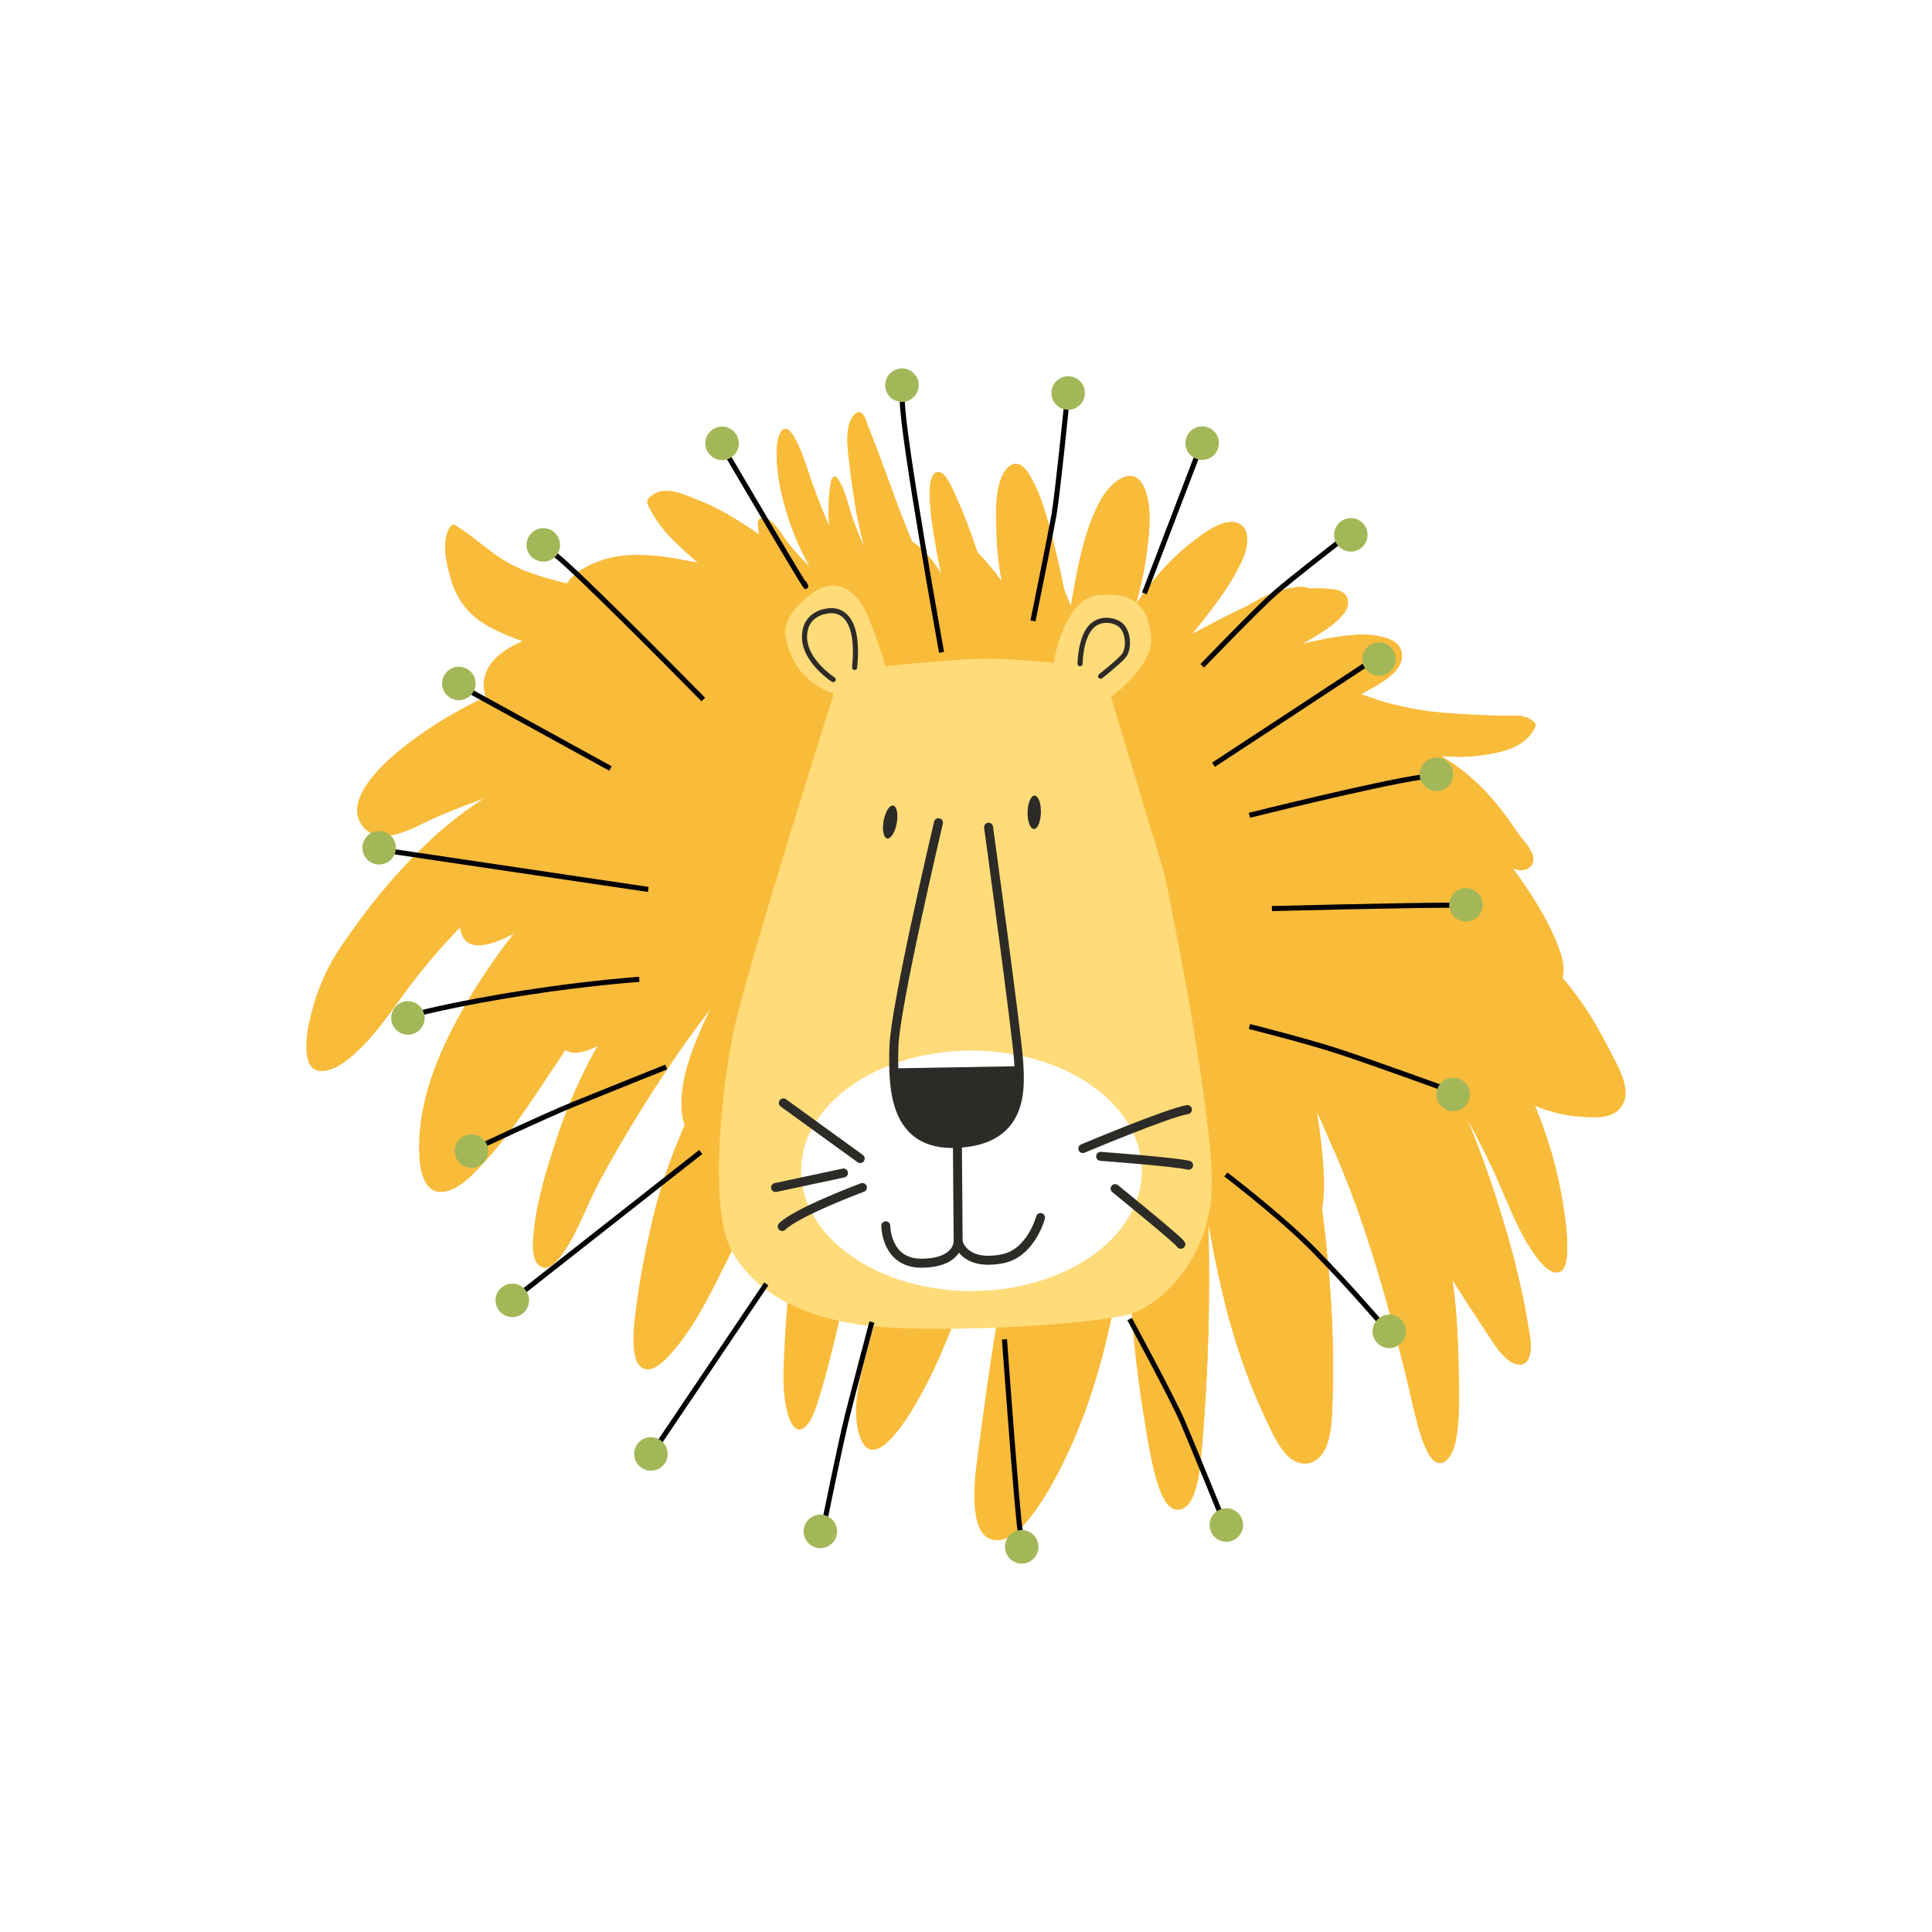 <?xml version="1.0" encoding="utf-8"?>
<!-- Generator: Adobe Illustrator 16.0.3, SVG Export Plug-In . SVG Version: 6.00 Build 0)  -->
<!DOCTYPE svg PUBLIC "-//W3C//DTD SVG 1.1//EN" "http://www.w3.org/Graphics/SVG/1.1/DTD/svg11.dtd">
<svg version="1.1" id="Ebene_1" xmlns="http://www.w3.org/2000/svg" xmlns:xlink="http://www.w3.org/1999/xlink" x="0px" y="0px"
	 width="214.914px" height="214.914px" viewBox="0 0 214.914 214.914" enable-background="new 0 0 214.914 214.914"
	 xml:space="preserve">
<rect fill="#FFFFFF" width="214.914" height="214.914"/>
<g>
	<g>
		<g>
			<path fill="#F9BB3A" d="M179.716,118.126c-1.11-2.146-2.184-4.265-3.506-6.199c-1.256-1.827-2.623-3.506-4.081-5.043
				c-2.566-2.705-5.391-4.948-8.312-6.881c-0.006-0.102-0.019-0.196-0.082-0.271c-1.678-2.179-3.205-4.549-4.949-6.629
				c-1.788-2.133-3.855-3.755-5.951-5.268c-4.173-3.007-8.607-5.286-13.145-7.064c-9.742-3.819-19.889-5.388-29.979-6.37
				c-2.679-0.271-5.37-0.645-8.062-0.459c-1.039,0.072-2.141,0.206-3.234,0.231c-0.955-0.295-1.908-0.594-2.876-0.836
				c-1.253-0.916-2.646-1.572-3.906-2.171c-3.214-1.496-6.527-2.431-9.894-3.038c-3.543-0.639-7.106-0.901-10.646-1.483
				c-3.67-0.607-7.315-1.456-10.936-2.527c-1.867-0.561-3.583-1.312-5.266-2.563c-1.463-1.083-2.837-2.283-4.368-3.184
				c-0.127-0.071-0.305,0.058-0.39,0.166c-1.161,1.622-0.405,4.543,0.171,6.314c0.815,2.478,2.443,3.965,4.258,4.936
				c2.203,1.162,4.578,1.897,6.88,2.611c1.33,0.417,2.679,0.785,4.022,1.101c-0.479,0.14-0.963,0.267-1.451,0.4
				c-6.177,1.802-12.356,4.167-17.934,8.301c-1.681,1.24-3.369,2.603-4.778,4.372c-0.937,1.157-2.228,3.269-1.208,4.969
				c1.693,2.8,5.318,0.842,7.32-0.124c2.122-1.03,4.301-1.812,6.468-2.633c-1.967,1.297-3.885,2.723-5.708,4.395
				c-3.867,3.549-7.379,7.802-10.489,12.503c-1.552,2.343-2.667,5.1-3.305,8.143c-0.409,1.993-0.736,5.479,1.538,5.301
				c1.562-0.123,3.113-1.463,4.335-2.681c1.692-1.688,3.14-3.774,4.612-5.803c6.666-9.179,15.122-15.889,23.767-21.104
				c4.868-2.935,9.926-5.34,15.115-6.983c0.1-0.029,0.186-0.052,0.278-0.073c-3.039,1.524-6.015,3.256-8.923,5.161
				c-8.815,5.768-17.049,13.426-23.168,23.864c-2.736,4.658-5.43,10.394-5.308,16.56c0.039,2.1,0.519,4.506,2.382,4.524
				c1.913,0.022,3.712-2.059,5.105-3.582c3.747-4.146,6.708-9.358,10.059-14.039c3.341-4.684,6.98-8.967,10.874-12.812
				c3.152-3.101,6.463-5.884,9.894-8.367c-1.791,1.636-3.558,3.348-5.266,5.183c-6.929,7.369-13.906,16.201-17.596,27.222
				c-1.16,3.475-2.36,7.201-2.727,11.006c-0.107,1.094-0.214,2.762,0.542,3.506c0.886,0.867,1.927-0.201,2.545-1.047
				c1.177-1.584,2.059-3.598,2.916-5.506c0.993-2.207,2.104-4.23,3.285-6.26c3.493-6,7.25-11.763,11.406-16.941
				c4.682-5.836,9.88-10.937,15.453-15.109c-2.603,2.736-5.1,5.679-7.441,8.798c-3.632,4.811-6.94,10.116-9.747,15.864
				c-2.156,4.43-4.239,9.252-5.501,14.299c-0.834,3.326-1.533,6.762-1.981,10.217c-0.219,1.658-1.041,6.679,0.876,7.254
				c1.207,0.375,2.556-1.266,3.368-2.209c1.824-2.131,3.275-4.811,4.635-7.494c3.255-6.432,6.316-13.061,9.51-19.559
				c3.557-7.229,7.809-13.686,12.519-19.512c-1.422,2.413-2.771,4.902-4.03,7.499c-4.622,9.601-8.472,20.235-9.863,31.61
				c-0.322,2.584-0.479,5.195-0.604,7.812c-0.108,2.185-0.214,4.606,0.344,6.685c0.306,1.147,0.944,2.473,1.929,1.66
				c0.904-0.754,1.36-2.47,1.747-3.729c1.552-5.117,2.546-10.492,3.942-15.681c1.567-5.852,3.432-11.67,5.418-17.28
				c3.64-10.275,8.43-20.203,14.656-27.983c-0.084,0.184-0.182,0.367-0.262,0.551c-2.351,5.334-4.484,10.815-6.498,16.378
				c-3.985,11.043-7.5,22.384-10.612,33.918c-0.678,2.513-1.412,5.019-2.032,7.562c-0.543,2.258-0.994,4.888-0.267,7.158
				c1.422,4.405,5.06-1.486,6.134-3.295c2.449-4.082,4.185-8.806,5.974-13.438c2.047-5.307,3.828-10.744,5.421-16.326
				c1.353-4.744,2.673-9.514,3.968-14.287c-0.729,4.226-1.44,8.461-2.188,12.683c-1.202,6.787-2.54,13.549-3.722,20.34
				c-0.994,5.722-1.772,11.496-2.526,17.283c-0.374,2.842-0.922,9.067,2.507,8.68c1.58-0.176,2.949-1.821,4-3.284
				c1.305-1.806,2.424-3.884,3.428-6c3.881-8.123,5.75-17.478,6.94-26.925c0.03,3.589,0.121,7.177,0.345,10.748
				c0.317,5.022,1.01,9.91,1.875,14.818c0.297,1.655,0.624,3.329,1.182,4.872c0.388,1.074,1.01,2.375,2.009,2.41
				c2.147,0.074,2.543-4.346,2.721-6.389c0.738-8.439,0.981-16.979,0.746-25.482c0.623,3.525,1.335,7.023,2.241,10.412
				c1.188,4.5,2.789,8.668,4.736,12.64c0.731,1.498,1.659,3.121,3.012,3.563c1.117,0.377,2.294-0.092,2.957-1.395
				c0.731-1.436,0.789-3.363,0.855-5.045c0.109-2.926,0.094-5.865-0.019-8.775c-0.404-9.631-1.849-19.174-3.775-28.469
				c2.241,5.064,4.577,9.996,6.487,15.316c2.13,5.928,3.812,12.067,5.375,18.309c0.374,1.486,0.682,2.986,1.055,4.479
				c0.393,1.582,0.82,3.363,1.602,4.688c0.529,0.899,1.272,1.319,2.026,0.592c0.896-0.856,1.108-2.627,1.224-3.993
				c0.142-1.615,0.117-3.25,0.086-4.886c-0.035-2.791-0.114-5.543-0.375-8.317c-0.094-0.957-0.217-1.896-0.33-2.842
				c1.115,1.883,2.308,3.661,3.503,5.463c0.944,1.422,2.151,3.604,3.643,3.965c1.417,0.332,1.718-1.39,1.505-2.89
				c-0.91-6.243-2.648-12.375-4.629-18.135c-0.74-2.16-1.562-4.258-2.416-6.347c0.937,1.714,1.842,3.447,2.691,5.238
				c1.521,3.199,2.715,6.834,4.636,9.637c0.658,0.957,1.726,2.402,2.791,2.273c0.745-0.102,0.958-1.088,1.017-1.941
				c0.117-1.862-0.156-3.873-0.441-5.68c-0.339-2.111-0.82-4.176-1.418-6.17c-0.494-1.633-1.078-3.217-1.708-4.775
				c1.748,0.773,3.537,1.16,5.376,1.261c1.259,0.073,3.018,0.241,4.061-0.914C181.525,121.839,180.486,119.605,179.716,118.126z"/>
			<path fill="#F9BB3A" d="M179.546,122.902c-0.659,0.47-1.541,0.439-2.267,0.443c-1.924-0.002-3.838-0.305-5.689-1.063
				c-0.475-0.201-0.943-0.425-1.406-0.673c-0.752-1.745-1.566-3.44-2.432-5.077c-3.816-7.226-8.134-14.12-13.049-20.026
				c-0.441-0.533-0.904-1.046-1.362-1.562c1.931,1.025,3.865,2.088,5.782,3.195c3.291,1.907,6.527,4.084,9.538,6.736
				c2.965,2.6,5.711,5.684,7.965,9.387c1.049,1.709,2.021,3.564,2.884,5.461C179.932,120.63,180.525,122.229,179.546,122.902z"/>
			<path fill="#F9BB3A" d="M64.181,72.458c-2.362-0.632-4.701-1.426-7.016-2.304c-1.874-0.719-3.901-1.561-5.282-3.514
				c-0.711-1.005-1.137-2.232-1.435-3.554c-0.241-1.058-0.604-2.804-0.087-3.835c2.451,1.927,4.81,4.219,7.591,5.257
				c3.338,1.254,6.84,1.992,10.268,2.663c7.06,1.386,14.24,1.416,21.161,4.001c1.245,0.473,2.512,0.984,3.735,1.613
				c-2.138-0.447-4.297-0.798-6.442-1.065c-3.838-0.486-7.7-0.57-11.54-0.188c-2.761,0.285-5.484,0.858-8.188,1.56
				C66.02,72.887,65.1,72.702,64.181,72.458z"/>
			<g>
				<path fill="#F9BB3A" d="M172.452,127.757c-0.494-1.633-1.078-3.217-1.708-4.774c0.365,0.16,0.732,0.297,1.102,0.426
					c-1.558-4.02-2.934-8.172-4.207-12.359c-0.201-0.66,0.364-1.201,0.791-1.07c2.825,0.89,5.086,3.504,7.395,5.73
					c1.414,1.367,2.951,2.457,4.462,3.6c-0.177-0.424-0.379-0.828-0.568-1.182c-1.11-2.145-2.184-4.264-3.506-6.199
					c-1.256-1.828-2.623-3.506-4.081-5.043c-2.566-2.705-5.391-4.948-8.312-6.881c-0.006-0.102-0.019-0.196-0.082-0.271
					c-1.678-2.179-3.204-4.549-4.949-6.629c-1.788-2.133-3.855-3.755-5.951-5.268c-4.173-3.007-8.607-5.286-13.145-7.064
					c-9.742-3.819-19.889-5.388-29.979-6.37c-2.679-0.271-5.37-0.645-8.062-0.459c-1.039,0.072-2.141,0.206-3.234,0.231
					c-0.955-0.295-1.908-0.594-2.876-0.836c-1.253-0.916-2.646-1.572-3.906-2.171c-3.214-1.496-6.527-2.431-9.894-3.038
					c-3.543-0.639-7.106-0.901-10.646-1.483c-3.67-0.607-7.315-1.456-10.936-2.527c-1.867-0.561-3.583-1.312-5.266-2.563
					c-1.463-1.083-2.837-2.283-4.368-3.184c-0.127-0.071-0.305,0.058-0.39,0.166c-1.161,1.622-0.405,4.543,0.171,6.314
					c0.815,2.478,2.443,3.965,4.258,4.936c2.203,1.162,4.578,1.897,6.88,2.611c1.33,0.417,2.679,0.785,4.022,1.101
					c-0.479,0.14-0.963,0.267-1.451,0.4c-4.149,1.216-8.287,2.693-12.251,4.767c0.528,0.553,1.274,0.849,1.868,1.068
					c1.859,0.707,3.792,0.816,5.708,1.062c0.636,0.082,0.869,1.114,0.319,1.612c-3.295,2.943-7.072,4.681-10.73,6.594
					c-2.677,1.409-5.448,2.931-8.29,3.21c1.834,1.749,4.965,0.074,6.776-0.796c2.122-1.03,4.301-1.812,6.468-2.633
					c-1.967,1.297-3.885,2.723-5.708,4.395c-0.184,0.18-0.36,0.359-0.536,0.538c1.709-1.136,3.482-2.114,5.323-2.857
					c0.495-0.199,1.066,0.655,0.715,1.271c-2.092,3.653-4.448,6.984-6.831,10.297c-1.869,2.601-3.752,5.189-5.494,7.96
					c-1.1,1.754-2.423,3.825-4.096,4.567c-1.19,0.539-2.219-0.181-2.804-1.404c-0.024,0.087-0.046,0.177-0.071,0.273
					c-0.409,1.993-0.736,5.479,1.538,5.301c1.562-0.123,3.113-1.463,4.335-2.681c1.692-1.688,3.14-3.774,4.612-5.803
					c6.666-9.179,15.122-15.889,23.767-21.104c4.868-2.935,9.926-5.34,15.115-6.983c0.1-0.029,0.186-0.052,0.278-0.073
					c-3.039,1.524-6.015,3.256-8.923,5.161c-8.7,5.689-16.819,13.238-22.918,23.466c4.14-4.323,8.681-7.975,13.361-11.192
					c0.676-0.47,1.228,0.612,0.772,1.37c-2.12,3.47-4.173,7.021-5.991,10.809c-1.607,3.338-2.924,6.842-4.25,10.4
					c-0.665,1.795-1.391,3.561-2.244,5.201c-0.742,1.416-1.505,2.871-2.497,4c1.021-0.742,1.967-1.801,2.778-2.689
					c3.747-4.145,6.708-9.359,10.059-14.039c3.341-4.684,6.98-8.967,10.874-12.812c3.152-3.101,6.463-5.884,9.894-8.367
					c-1.791,1.636-3.558,3.348-5.266,5.183c-5.895,6.259-11.811,13.601-15.726,22.426c2.71-3.309,5.802-6.073,8.997-8.078
					c0.521-0.317,1.285,0.41,0.876,1.188c-4.082,7.705-9.197,15.013-10.862,24.371c0.919-1.44,1.673-3.108,2.396-4.728
					c0.993-2.207,2.104-4.229,3.285-6.26c3.493-6,7.25-11.762,11.406-16.94c4.682-5.836,9.88-10.937,15.453-15.109
					c-2.603,2.736-5.1,5.679-7.441,8.798c-3.632,4.811-6.94,10.116-9.747,15.864c-2.156,4.431-4.239,9.252-5.501,14.3
					c-0.145,0.567-0.275,1.145-0.407,1.713c0.697-0.996,1.436-1.941,2.201-2.83c1.64-1.902,3.422-3.564,5.099-5.398
					c1.919-2.09,3.812-4.262,5.989-5.842c0.475-0.361,1.098,0.229,0.94,0.979c-0.812,3.729-1.835,7.357-2.906,10.957
					c1.826-3.791,3.642-7.598,5.491-11.369c3.557-7.229,7.809-13.686,12.519-19.512c-1.422,2.413-2.771,4.902-4.03,7.499
					c-2.592,5.369-4.915,11.092-6.726,17.063c0.135,0.271,0.18,0.595,0.037,0.908c-0.057,0.109-0.137,0.205-0.229,0.283
					c0.044,2.33,0.368,5.955,2.475,5.52c1.508-0.307,2.771-1.698,3.819-3.11c0.237-0.308,0.438-0.668,0.664-1
					c0.912-2.903,1.88-5.772,2.873-8.588c3.64-10.275,8.43-20.203,14.656-27.983c-0.084,0.184-0.182,0.367-0.262,0.551
					c-2.351,5.334-4.484,10.815-6.498,16.378c-1.811,5.011-3.514,10.104-5.135,15.23c-0.117,1.152-0.208,2.305-0.226,3.459
					c-0.02,1.33-0.018,2.838,0.428,4.055c0.41,1.09,1.115,1.109,1.909,0.75c0.419-0.18,0.79,0.314,0.803,0.847
					c0.104,2.68-0.527,5.362-1.242,7.821c-0.743,2.547-1.638,5.013-2.578,7.431c-1.094,2.819-2.337,5.559-3.838,8.03
					c-0.565,0.938-1.234,1.75-1.912,2.533c1.692,0.613,4.157-3.379,5.014-4.813c2.449-4.082,4.185-8.806,5.974-13.438
					c2.047-5.307,3.828-10.744,5.421-16.326c1.353-4.744,2.673-9.514,3.968-14.287c-0.729,4.226-1.44,8.461-2.188,12.683
					c-0.165,0.918-0.338,1.83-0.507,2.735c0.219,0.107,0.373,0.363,0.332,0.773c-0.239,2.482-0.078,5.02,0.457,7.404
					c0.557,2.516,1.677,4.311,2.824,6.354c0.902,1.629,1.59,3.31,1.664,5.367c0.07,2.053-0.279,4.133-0.724,6.084
					c-0.735,3.225-1.731,6.533-3.049,9.404c-1.231,2.705-2.761,5.322-4.642,7.258c-0.295,0.318-0.621,0.584-0.944,0.852
					c0.252,0.072,0.528,0.107,0.846,0.07c1.58-0.176,2.949-1.822,4-3.285c1.304-1.805,2.425-3.883,3.429-6
					c3.879-8.123,5.75-17.477,6.939-26.924c0.029,3.588,0.121,7.176,0.345,10.748c0.021,0.258,0.046,0.525,0.064,0.785
					c0.059-1.578,0.18-3.152,0.438-4.672c0.164-0.969,0.422-2.207,1.1-2.744c0.814-0.654,1.736,0.193,2.272,1.025
					c1.011,1.551,1.542,3.654,1.982,5.594c0.437,1.941,0.756,3.926,1.058,5.908c0.428,2.838,0.77,5.697,0.957,8.572
					c0.66-8.048,0.881-16.156,0.659-24.238c0.623,3.524,1.335,7.022,2.241,10.412c0.168,0.635,0.359,1.256,0.547,1.879
					c-0.021-0.451-0.047-0.9-0.072-1.338c-0.314-5.832-0.52-11.715,0.405-17.48c0.106-0.672,0.746-0.781,1.073-0.373
					c3.486,4.252,4.801,11.182,6.166,17.014c0.891,3.82,1.683,7.646,2.225,11.588c0.154,1.131,0.27,2.269,0.402,3.422
					c0.687-1.438,0.748-3.309,0.814-4.946c0.109-2.927,0.094-5.865-0.019-8.774c-0.404-9.632-1.849-19.175-3.775-28.47
					c1.358,3.074,2.745,6.099,4.05,9.183c-0.687-2.365-1.369-4.748-1.551-7.277c-0.055-0.684,0.572-1.02,0.967-0.732
					c2.06,1.473,3.59,3.982,4.812,6.602c1.187,2.541,2.118,5.296,2.985,8.064c0.857,2.74,1.742,5.516,2.485,8.326
					c1.625,6.082,2.399,12.457,3.06,18.848c0.646-0.942,0.856-2.418,0.961-3.623c0.141-1.615,0.117-3.25,0.084-4.885
					c-0.034-2.791-0.113-5.543-0.375-8.318c-0.094-0.957-0.215-1.895-0.33-2.842c0.209,0.344,0.423,0.666,0.625,1
					c-0.063-0.404-0.121-0.812-0.19-1.227c-0.562-3.467-1.216-6.883-1.577-10.418c-0.086-0.756,0.602-1.562,1.069-0.834
					c3.854,5.996,6.381,13.17,8.276,20.615c0.494-0.514,0.586-1.604,0.447-2.599c-0.91-6.243-2.648-12.375-4.629-18.135
					c-0.74-2.16-1.562-4.258-2.416-6.347c0.936,1.714,1.842,3.447,2.691,5.238c0.631,1.318,1.206,2.709,1.787,4.082
					c-0.018-0.055-0.025-0.127-0.045-0.188c-0.932-3.777-2.379-7.256-3.106-11.158c-0.135-0.694,0.465-1.396,0.948-0.967
					c4.715,4.149,7.181,11.563,8.79,18.771c0.028-0.189,0.054-0.377,0.069-0.568c0.115-1.863-0.158-3.873-0.442-5.68
					C173.531,131.814,173.049,129.751,172.452,127.757z"/>
			</g>
			<g>
				<path fill="#F9BB3A" d="M81.482,87.576c2.148-1.105,4.322-2.1,6.503-3.058c1.786-0.783,3.617-1.479,5.481-1.842
					c-1.18,0.726-2.409,1.307-3.626,1.939c-1.868,0.974-3.688,2.092-5.508,3.22c-3.557,2.229-6.983,4.807-10.197,7.845
					c-2.938,2.777-5.687,5.937-8.201,9.395c-1.804,2.488-3.895,5.799-3.836,9.516c0.087,4.869,5.201,1.4,6.771,0.271
					c3.271-2.327,6.233-5.327,9.278-8.138c5.239-4.842,10.625-9.417,16.283-13.299c-3.438,2.941-6.693,6.231-9.682,10.041
					c-2.3,2.928-4.489,6.098-6.184,9.715c-1.341,2.869-2.99,6.787-2.747,10.312c0.135,2.012,1.141,3.729,2.737,3.443
					c1.633-0.295,3.082-1.957,4.268-3.373c3.123-3.736,5.592-8.42,8.135-12.84c3.018-5.255,6.163-10.552,9.951-14.815
					c-0.205,0.358-0.414,0.711-0.619,1.065c-1.816,3.33-3.42,6.859-4.831,10.533c-1.371,3.58-2.582,7.306-3.329,11.228
					c-0.63,3.283-1.05,6.996-0.405,10.346c0.278,1.426,0.924,2.744,2.146,2.279c1.249-0.484,2.225-2.156,2.989-3.457
					c2.041-3.508,3.604-7.48,5.089-11.453c1.776-4.73,3.47-9.566,5.597-14.037c0.501-1.063,1.029-2.083,1.571-3.109
					c-0.994,3.016-1.955,6.046-2.689,9.186c-0.961,4.08-1.521,8.322-1.605,12.592c-0.033,1.719,0.011,3.439,0.062,5.148
					c0.045,1.459,0.109,2.963,0.441,4.354c0.321,1.435,1.126,3.104,2.401,2.612c1.102-0.424,1.864-2.041,2.417-3.293
					c1.488-3.399,2.439-7.254,3.344-10.991c0.902-3.75,1.943-7.461,2.961-11.162c0.145-0.525,0.287-1.047,0.436-1.584
					c-0.292,3.071-0.541,6.147-0.71,9.25c-0.319,5.93-0.778,12.086-0.057,17.996c0.301,2.524,0.864,5.7,2.252,7.598
					c1.478,2.004,2.553-1.229,2.946-2.795c0.896-3.547,1.328-7.308,1.725-11.006c0.41-3.91,0.812-7.822,1.121-11.75
					c0.227-2.888,0.385-5.791,0.582-8.676c0.471,3.908,1.004,7.812,1.518,11.708c0.586,4.462,1.162,8.937,1.866,13.38
					c0.429,2.713,0.882,6.434,2.657,8.221c2.718,2.734,3.703-3.991,3.945-6.246c0.535-4.899,0.424-9.852,0.129-14.782
					c-0.211-3.504-0.515-6.99-0.844-10.482c1.004,3.621,2.094,7.191,3.206,10.762c1.189,3.836,2.365,7.684,3.769,11.395
					c0.806,2.14,1.963,5.312,3.896,5.845c4.821,1.346,0.976-16.478,0.44-19.438c-0.662-3.623-1.434-7.216-2.342-10.749
					c1.822,4.213,3.645,8.402,5.769,12.363c1.765,3.279,3.58,6.529,5.541,9.613c0.858,1.35,2.494,4.147,3.987,2.68
					c0.998-0.981,0.908-2.979,0.783-4.438c-0.201-2.479-0.766-4.916-1.351-7.271c-1.055-4.25-2.289-8.51-3.875-12.447
					c-0.69-1.717-1.456-3.361-2.257-4.964c3.883,5.337,7.709,10.794,12.311,15.001c0.875,0.801,1.993,1.873,3.098,1.918
					c1.039,0.033,1.519-1.145,1.43-2.41c-0.195-2.709-1.889-5.133-3.047-7.213c-1.615-2.906-3.352-5.517-5.275-8.057
					c-1.007-1.354-2.018-2.679-3.049-3.981c1.18,0.961,2.371,1.887,3.537,2.873c2.281,1.935,4.496,4.007,6.628,6.228
					c1.285,1.338,2.578,3.141,4.168,3.771c0.94,0.379,2.126-0.074,2.468-1.441c0.295-1.221-0.218-2.629-0.639-3.684
					c-1.218-3.026-3.006-5.73-4.791-8.17c-1.104-1.508-2.34-2.848-3.516-4.25c-1.978-2.35-4.062-4.39-6.366-6.124
					c-4.49-3.384-9.063-6.61-13.966-8.779c-4.795-2.113-9.795-3.373-14.828-3.824c-5.399-0.498-10.766,0.167-16.133,0.913
					c-2.801,0.391-5.604,0.779-8.418,0.953c-2.715,0.172-5.586,0.311-8.273-0.337c-2.384-0.599-4.591-2.009-6.918-2.902
					c-2.479-0.94-4.986-0.589-7.495-1.131c-0.954-0.207-1.859-0.351-2.784,0.079c-0.028,0.014-0.045,0.031-0.07,0.057
					c-0.729-0.282-1.47-0.508-2.219-0.689c-2.167-0.506-4.387-0.88-6.59-1.003c-2.598-0.148-5.212,0.089-7.796,0.506
					c-2.004,0.323-4.13,0.597-6.022,1.614c-1.227,0.659-2.767,1.766-3.152,3.622c-0.436,2.142,1.153,4.002,2.5,4.607
					c2.039,0.91,4.453,0.396,6.542,0.175c2.752-0.295,5.506-0.683,8.249-1.044c4.711-0.642,9.565-1.44,14.301-0.771
					c-3.015,0.254-6.022,0.526-9.001,1.174c-4.125,0.893-8.107,2.643-11.828,5.191c-3.266,2.228-6.336,5.035-9.074,8.314
					c-1.935,2.315-4.555,5.805-4.418,9.621c0.173,4.846,6.165,1.082,7.726,0.123c3.373-2.066,6.467-4.763,9.699-7.162"/>
			</g>
			<g>
				<path fill="#F9BB3A" d="M164.928,83.996c1.834-0.261,4.771-0.744,5.838-3.102c0.073-0.161,0.084-0.359-0.031-0.488
					c-0.996-1.094-2.545-0.76-3.728-0.787c-2.176-0.073-4.338-0.161-6.509-0.345c-3.073-0.251-6.127-0.942-9.104-2.048
					c0.513-0.276,1.012-0.555,1.485-0.826c0.951-0.563,3.623-2.032,2.974-4.058c-0.338-1.044-1.5-1.346-2.238-1.526
					c-1.104-0.26-2.232-0.255-3.352-0.153c-1.807,0.171-3.63,0.55-5.425,0.981c0.271-0.158,0.544-0.319,0.815-0.479
					c1.016-0.594,2.037-1.198,2.972-2.015c0.524-0.464,1.479-1.346,1.304-2.376c-0.217-1.296-1.953-1.252-2.666-1.299
					c-1.607-0.111-3.227,0.141-4.8,0.578c-3.123,0.862-6.094,2.503-9.062,4.053c-0.271,0.15-0.543,0.293-0.827,0.444
					c1.017-1.223,2.001-2.493,2.964-3.807c0.72-0.99,1.398-2.03,2.002-3.154c0.559-1.045,1.325-2.522,1.182-3.898
					c-0.15-1.417-1.287-1.764-2.177-1.578c-1.5,0.271-2.935,1.416-4.214,2.416c-2.248,1.756-4.193,4.095-5.969,6.643
					c0.468-1.634,0.859-3.303,1.104-5.025c0.347-2.382,0.812-5.783-0.217-7.969c-1.228-2.653-3.71-0.457-4.72,1.29
					c-1.459,2.525-2.275,5.792-2.855,8.865c-0.271,1.434-0.521,2.88-0.724,4.335c-0.069-0.396-0.151-0.794-0.222-1.206
					c-0.398-2.185-0.848-4.376-1.389-6.532c-0.66-2.641-1.438-5.815-2.779-8.027c-0.441-0.734-1.055-1.478-1.812-1.27
					c-0.841,0.221-1.395,1.383-1.641,2.407c-0.403,1.674-0.291,3.511-0.25,5.246c0.05,2.08,0.297,4.107,0.726,6.109
					c0.472,2.217,1.088,4.404,1.709,6.559c-0.188-0.277-0.374-0.543-0.549-0.823c-0.935-1.521-1.683-3.226-2.354-4.971
					c-1.373-3.593-2.41-7.432-4.019-10.848c-0.384-0.806-1.104-2.757-1.964-2.802c-0.684-0.034-0.914,0.941-0.955,1.686
					c-0.129,2.266,0.341,4.685,0.707,6.881c0.413,2.444,0.973,4.789,1.688,7.027c-0.083-0.104-0.161-0.199-0.242-0.308
					c-1.265-1.78-2.415-3.727-3.384-5.827c-2.123-4.603-3.685-9.681-5.614-14.438c-0.217-0.539-0.409-1.5-0.925-1.647
					c-0.504-0.15-0.943,0.521-1.145,1.069c-0.495,1.37-0.21,3.263-0.039,4.707c0.46,3.979,1.093,7.914,2.401,11.564
					c0.788,2.185,1.796,4.171,2.933,5.989c-0.077-0.068-0.163-0.122-0.236-0.198c-1.258-1.105-2.438-2.366-3.518-3.781
					c-2.524-3.299-4.226-7.34-5.763-11.574c-0.324-0.878-2.45-8.322-3.63-5.204c-0.406,1.068-0.306,2.544-0.2,3.694
					c0.187,1.965,0.702,3.926,1.3,5.723c0.744,2.254,1.746,4.286,2.867,6.205c-1.56-1.268-3.17-2.451-4.77-3.602
					c-2.583-1.831-5.196-3.634-8.001-4.756c-1.688-0.676-4.255-2.028-5.768-0.222c-0.115,0.14-0.163,0.392-0.083,0.578
					c0.84,1.86,2.059,3.276,3.377,4.508c0.725,0.679,1.473,1.373,2.239,2.038c-3.806-0.764-7.883-1.584-11.591,0.031
					c-1.146,0.499-2.973,1.467-3.384,3.202c-0.291,1.231,0.545,2.106,1.256,2.632c2.105,1.563,4.589,1.964,6.881,2.826
					c3.087,1.147,6.229,2.052,9.366,2.94c0.221,0.062,0.443,0.139,0.667,0.199c-1.761,0.226-3.52,0.559-5.268,0.977
					c-2.811,0.661-5.572,1.61-8.296,2.75c-1.697,0.709-4.024,1.684-4.997,3.913c-1.341,3.104,3.59,3.271,4.721,3.335
					c3.657,0.202,7.394-0.062,11.037-0.503c3.251-0.398,6.484-1.006,9.719-1.668c-2.114,1.005-4.198,2.114-6.157,3.547
					c-1.2,0.885-2.345,1.892-3.337,3.165c-0.431,0.554-0.866,1.189-1.246,1.821c-0.217,0.359-0.349,0.701-0.112,1.103
					c0.629,1.106,2.098,0.77,2.941,0.547c1.262-0.324,2.491-0.869,3.736-1.263c2.155-0.689,4.354-1.335,6.523-2.157
					c-1.25,1.13-2.483,2.313-3.71,3.506c-2.094,2.023-4.157,4.204-5.901,6.774c-0.718,1.041-1.653,2.409-1.776,3.898
					c-0.143,1.594,0.952,2.146,1.968,2.03c1.569-0.172,3.061-1.158,4.487-1.975c2.497-1.453,4.888-3.184,7.231-5.021
					c1.91-1.503,3.787-3.072,5.645-4.673c-1.32,1.907-2.507,3.99-3.396,6.272c-0.509,1.315-1.437,3.519-1.068,5.093
					c0.261,1.096,1.198,1.043,1.875,0.816c2.146-0.709,4.139-2.684,5.964-4.29c1.486-1.322,2.917-2.742,4.307-4.259
					c-0.032,0.075-0.057,0.137-0.09,0.203c-0.997,2.323-2.187,4.636-2.701,7.255c-0.18,0.932-0.357,2.229,0.261,2.943
					c0.799,0.925,1.969,0.24,2.729-0.389c1.341-1.145,2.627-2.707,3.774-4.163c1.475-1.888,2.793-3.999,4.061-6.125
					c1.168-1.963,2.26-3.997,3.276-6.104c-0.049,0.294-0.106,0.592-0.155,0.88c-0.572,3.661-0.898,7.702-0.242,11.36
					c0.381,2.126,2.032,6.224,3.918,3.718c1.412-1.885,1.631-5.235,2.045-7.731c0.279-1.719,0.572-3.441,0.852-5.153
					c0.188,1.23,0.4,2.464,0.639,3.684c0.543,2.756,1.312,5.396,2.242,7.96c0.666,1.811,1.278,4.074,2.381,5.498
					c0.605,0.804,1.543,1.244,2.273,0.47c0.666-0.715,0.822-2.021,0.89-3.086c0.203-2.996-0.286-5.936-0.715-8.848
					c-0.344-2.398-0.715-4.798-1.157-7.18c0.887,1.795,1.801,3.554,2.74,5.305c1.505,2.812,3.171,6.179,5.488,7.877
					c1.791,1.324,4.023,0.436,3.816-2.707c-0.197-3.057-1.539-6.058-2.652-8.658c-0.711-1.657-1.518-3.331-2.389-4.926
					c1.631,1.576,3.324,3.024,5.117,4.327c1.188,0.875,2.393,1.722,3.648,2.404c0.848,0.474,2.199,1.318,3.107,0.637
					c1.687-1.245-0.509-4.763-2.898-7.756c1.667,1.153,3.337,2.298,5.049,3.346c0.309,0.199,0.627,0.359,0.95,0.529
					c-0.005,0.059,0.009,0.107,0.049,0.154c0.353,0.494,0.521,1.168,0.813,1.747c0.303,0.59,0.688,1.111,1.102,1.566
					c0.902,0.983,2.003,1.658,3.038,2.332c2.26,1.444,4.603,2.6,7.001,3.532c0.976,0.38,2.011,0.895,3.015,1.076
					c0.591,0.105,1.103-0.218,1.3-1.008c0.545-2.2-1.273-4.755-2.293-6.156c-0.767-1.068-1.595-2.045-2.465-2.938
					c0.885,0.478,1.756,0.951,2.653,1.387c0.892,0.437,1.743,1.15,2.7,1.312c0.621,0.113,1.685-0.143,1.662-1.245
					c-0.013-0.979-1.17-2.078-1.616-2.735c-0.778-1.149-1.579-2.271-2.439-3.321c-1.765-2.169-3.749-3.917-5.937-5.213
					c-0.082-0.057-0.159-0.093-0.241-0.138C161.863,84.246,163.404,84.218,164.928,83.996z"/>
				<path fill="#F9BB3A" d="M161.7,83.477c-2.72-0.285-5.365-1.17-8.043-1.813c1.399,0.707,2.774,1.53,4.131,2.33
					c2.08,1.229,4.132,2.424,5.976,4.229c1.742,1.704,3.225,3.78,4.668,5.916c0.271,0.395,0.568,0.76,0.832,1.154
					c0.049,0.08,0.139,0.255,0.207,0.341c-0.146-0.05-0.438-0.121-0.52-0.141c-0.84-0.299-1.614-0.901-2.42-1.284
					c-1.319-0.605-2.588-1.323-3.87-2.036c-1.253-0.708-2.543-1.521-3.897-1.724c-0.062-0.002-0.141,0.028-0.218,0.083
					c-1.342-1.878-2.754-3.69-4.252-5.335c-1.956-2.188-4.155-3.974-6.452-5.426c-1.404-0.894-2.921-1.794-4.459-2.431
					c1.902,1.492,3.762,3.082,5.579,4.762c1.04,0.764,2.047,1.607,3.015,2.538c1.73,1.66,3.318,3.613,4.856,5.6
					c0.882,1.128,1.756,2.304,2.519,3.59c0.332,0.547,0.885,1.411,0.948,2.138c-0.124-0.045-0.271-0.045-0.382-0.067
					c-0.281-0.064-0.557-0.176-0.83-0.274c-0.646-0.247-1.281-0.57-1.921-0.851c-1.864-0.794-3.718-1.439-5.522-2.466
					c-2.412-1.381-4.76-3.005-7.129-4.523c-0.209-0.138-0.427-0.259-0.641-0.405c-0.984-1.097-1.793-1.923-2.055-2.197
					c-1.143-1.199-2.301-2.366-3.5-3.422c-0.459-0.401-0.934-0.826-1.441-1.124c1.077,1.403,2.247,2.684,3.418,3.962
					c1.858,2.031,3.542,4.31,5.329,6.443c0.126,0.151,0.185,0.323,0.192,0.501c0.752,0.974,1.498,2.003,2.111,3.141
					c0.221,0.401,0.885,1.515,0.687,2.081c-0.173,0.479-1.94-0.483-2.302-0.673c-1.18-0.624-2.316-1.4-3.436-2.196
					c-1.781-1.267-3.501-2.656-5.18-4.112c-1.53-0.904-3.018-1.979-4.424-3.235c0.293,0.41,0.597,0.785,0.873,1.205
					c1.151,1.698,2.211,3.516,3.172,5.409c1.352,2.653,2.666,5.596,3.47,8.646c0.276,1.028,0.759,2.77,0.291,3.823
					c-0.524,1.182-1.922,0.266-2.54-0.262c-2.038-1.76-3.545-4.622-4.958-7.208c-0.94-1.726-1.896-3.436-2.815-5.168
					c-0.434-0.801-0.854-1.6-1.307-2.385c-0.207-0.956-0.439-1.914-0.701-2.852c-0.18-0.613-0.359-1.27-0.572-1.896
					c0.072,0.597,0.144,1.185,0.24,1.779c0.281,1.737,0.799,3.38,1.012,5.135c0.133,1.076,0.125,2.177,0.131,3.263
					c0.089,0.558,0.19,1.112,0.279,1.67c0.482,3.062,1.084,6.162,1.228,9.301c0.065,1.259,0.106,2.621-0.134,3.837
					c-0.064,0.323-0.166,0.903-0.422,1.062c-0.435,0.272-1.026-0.431-1.289-0.808c-0.907-1.33-1.457-3.262-2.058-4.867
					c-0.896-2.367-1.668-4.844-2.239-7.379c-0.457-2.055-0.82-4.148-1.123-6.271c0.056-0.385,0.123-0.77,0.176-1.161
					c0.203-1.495,0.371-2.987,0.472-4.491c0.046-0.58,0.082-1.178,0.104-1.782c-0.494,2.646-1.119,5.257-1.748,7.856
					c-0.227,1.525-0.459,3.044-0.715,4.565c-0.474,2.771-0.725,5.964-1.672,8.541c-0.443,1.205-0.945,1.643-1.723,0.547
					c-0.812-1.16-1.145-2.826-1.32-4.367c-0.42-3.539-0.129-7.359,0.422-10.839c0.105-0.718,0.254-1.418,0.369-2.134
					c0.051-0.11,0.096-0.215,0.141-0.313c0.058-0.494,0.1-0.989,0.152-1.487c-0.4,0.632-0.804,1.265-1.209,1.888
					c-0.879,2.005-1.843,3.923-2.875,5.788c-2.104,3.809-4.395,7.354-7.115,10.39c-0.713,0.781-2.111,2.873-3.152,2.279
					c-0.731-0.424-0.398-1.889-0.219-2.658c0.521-2.21,1.479-4.187,2.323-6.199c0.024-0.067,0.05-0.135,0.078-0.183
					c0.803-2.748,1.78-5.411,2.9-7.953c-0.856,1.607-1.661,3.269-2.428,4.97c-1.177,1.411-2.416,2.741-3.702,3.984
					c-1.925,1.858-3.962,3.753-6.114,5.146c-0.516,0.336-1.737,1.271-2.327,0.779c-0.822-0.697,0.42-3.749,0.699-4.476
					c1.339-3.571,3.426-6.553,5.609-9.271c0.452-0.425,0.894-0.862,1.352-1.295c1.014-1.344,2.056-2.659,3.061-4.005
					c0.336-0.453,0.696-0.883,1.045-1.326c-0.586,0.443-1.172,0.868-1.751,1.316c-0.782,0.797-1.549,1.617-2.299,2.473
					c-0.46,0.523-0.915,1.058-1.378,1.606c-1.967,1.836-3.987,3.593-6.041,5.277c-3.787,3.111-7.673,6.144-11.822,8.268
					c-0.685,0.343-3.253,1.763-3.471-0.022c-0.146-1.2,0.953-2.655,1.481-3.434c1.636-2.4,3.563-4.48,5.505-6.428
					c0.873-0.871,1.75-1.764,2.642-2.625c1.475-1.974,3.139-3.63,4.873-5.163c-0.579,0.443-1.164,0.898-1.729,1.37
					c-2.135,0.935-4.277,1.779-6.467,2.501c-1.358,0.438-2.731,0.832-4.08,1.343c-1.044,0.392-2.196,0.936-3.295,0.839
					c-0.265-0.021-0.522-0.093-0.748-0.292c-0.275-0.246-0.292-0.092-0.044-0.457c0.441-0.64,0.848-1.306,1.34-1.898
					c1.004-1.188,2.188-2.135,3.378-2.953c1.954-1.334,4.015-2.37,6.075-3.355c1.66-1.087,3.356-2.066,5.074-2.974
					c-0.574,0.214-1.154,0.395-1.729,0.636c-0.344,0.069-0.698,0.139-1.045,0.218c-2.888,0.615-5.779,1.223-8.681,1.704
					c-4.203,0.706-8.414,1.04-12.642,1.106c-1.327,0.016-2.664,0.002-3.98-0.202c-0.616-0.096-2.401-0.238-2.633-1.298
					c-0.136-0.621,0.488-1.256,0.782-1.56c0.887-0.965,2.001-1.517,3.066-1.991c2.458-1.105,4.998-1.974,7.538-2.646
					c1.499-0.403,2.998-0.75,4.51-1.01c0.005,0,0.009-0.006,0.019-0.01c0.068-0.007,0.141-0.017,0.22-0.023
					c0.936-0.159,1.872-0.276,2.818-0.38c1.946-0.273,3.899-0.542,5.861-0.62c1.218-0.048,2.438-0.074,3.654-0.116
					c-2.203-0.129-4.411-0.328-6.619-0.369c-0.475-0.005-0.955,0.029-1.426,0.044c-0.278-0.077-0.558-0.147-0.836-0.231
					c-2.584-0.721-5.163-1.439-7.728-2.262c-1.663-0.533-3.309-1.19-4.975-1.71c-1.139-0.356-2.277-0.703-3.385-1.198
					c-0.94-0.396-2.193-0.905-2.852-1.975c-0.872-1.433,1.077-2.593,1.815-3.021c3.681-2.114,8.091-1.086,11.907-0.366
					c0.677,0.135,1.341,0.269,2.003,0.416c0.111,0.076,0.222,0.166,0.332,0.24c0.082,0.059,0.218,0.004,0.329-0.066
					c1.547,0.378,3.079,0.857,4.581,1.608c1.213,0.607,2.387,1.333,3.538,2.144c0.603,0.222,1.208,0.43,1.804,0.645
					c-3.146-2.666-6.553-4.521-10.248-5.421c-0.997-1.18-2.258-2.027-3.348-3.018c-1.302-1.177-2.5-2.521-3.368-4.28
					c0.819-0.54,2.116,0.036,2.893,0.296c1.211,0.415,2.399,0.876,3.57,1.479c2.465,1.263,4.811,2.948,7.141,4.62
					c0.986,0.701,1.98,1.442,2.981,2.194c0.077,0.021,0.159,0.055,0.241,0.113c0.232,0.184,0.467,0.358,0.699,0.528
					c1.069,0.594,2.138,1.171,3.207,1.759c-0.155-0.153-0.3-0.313-0.455-0.46c-0.419-0.394-0.84-0.759-1.266-1.121
					c-1.015-1.687-1.963-3.437-2.744-5.336c-1.189-2.928-2.298-6.589-2.062-10.012c0.013-0.282,0.025-0.636,0.107-0.901
					c0.096-0.299-0.013-0.292,0.168-0.215c0.458,0.171,0.871,1.874,1.048,2.366c0.687,1.87,1.341,3.753,2.049,5.598
					c1.376,3.564,3.025,6.847,5.187,9.623c0.212,0.271,0.442,0.513,0.668,0.778c0.036,0.025,0.077,0.046,0.114,0.086
					c0.274,0.323,0.564,0.601,0.859,0.886c1.322,0.786,2.682,1.452,4.058,2.062c-1.076-1.767-2.062-3.625-2.887-5.622
					c-1.452-3.535-2.156-7.197-2.709-11.145c-0.217-1.574-0.482-3.189-0.481-4.807c0.001-0.329,0.009-0.686,0.066-1.02
					c0.004-0.051,0.021-0.102,0.033-0.153c0.037,0.35,0.318,0.843,0.442,1.136c0.244,0.579,0.485,1.153,0.723,1.737
					c1.688,4.251,3.039,8.749,4.97,12.813c0.74,1.565,1.611,3.005,2.522,4.396c1.086,1.04,2.212,1.999,3.35,2.947
					c-0.073-0.208-0.149-0.411-0.216-0.612c-0.021-0.02-0.041-0.047-0.058-0.07c-1.525-4.429-2.456-9.297-2.776-14.074
					c-0.037-0.531-0.064-1.073-0.036-1.61c0.005-0.024,0.014-0.093,0.023-0.147c0.088,0.111,0.199,0.234,0.242,0.304
					c0.21,0.329,0.395,0.703,0.585,1.062c0.398,0.769,0.754,1.576,1.094,2.386c1.3,3.175,2.251,6.583,3.52,9.796
					c0.36,0.931,0.757,1.836,1.19,2.718c1.146,1.88,2.449,3.548,3.933,4.925c-0.67-1.868-1.22-3.809-1.582-5.812
					c-0.108-0.451-0.224-0.892-0.334-1.342c-0.924-3.58-1.392-7.097-1.373-10.896c0.005-1.117-0.026-3.835,0.957-4.352
					c0.663-0.353,1.321,1.049,1.612,1.651c1.089,2.251,1.779,4.957,2.4,7.497c0.444,1.854,0.817,3.727,1.166,5.613
					c0.123,0.097,0.227,0.261,0.27,0.512c0.291,1.682,0.65,3.335,1.027,4.967c0.103-0.584,0.201-1.183,0.318-1.768
					c0-0.015-0.003-0.039-0.003-0.055c0.008-0.071,0.008-0.142,0.017-0.2c0.207-1.864,0.543-3.697,0.885-5.512
					c0.496-2.629,1.104-5.271,2.082-7.647c0.609-1.503,2.92-5.642,4.109-2.608c0.807,2.037,0.346,5.033,0.047,7.17
					c-0.213,1.525-0.564,3.016-0.969,4.469c-0.148,1.528-0.361,3.037-0.581,4.542c0.088-0.112,0.177-0.235,0.259-0.351
					c0.116-0.375,0.227-0.742,0.344-1.112c0.066-0.104,0.138-0.219,0.216-0.331c1.647-2.425,3.35-4.773,5.337-6.654
					c0.777-0.725,5.927-5.401,6.523-2.794c0.231,1.029-0.601,2.426-1.012,3.181c-0.503,0.947-1.086,1.83-1.688,2.66
					c-1.207,1.666-2.444,3.305-3.76,4.811c-0.398,0.451-0.816,0.86-1.234,1.276c-0.127,0.18-0.254,0.363-0.377,0.538
					c3.171-1.882,6.49-3.33,9.869-4.433c0.211-0.064,0.391,0.006,0.525,0.138c1.303-0.496,2.631-0.919,3.979-1.16
					c1.375-0.241,2.975-0.416,4.324,0.055c0.2,0.07,0.491,0.191,0.467,0.311c-0.058,0.343-0.736,0.772-0.935,0.938
					c-0.852,0.665-1.766,1.174-2.671,1.697c-1.5,0.876-3.037,1.67-4.572,2.464c-0.791,0.502-1.57,1.021-2.349,1.553
					c2.457-0.832,4.953-1.431,7.483-1.568c1.55-0.324,3.105-0.592,4.646-0.698c1.172-0.066,2.379-0.039,3.509,0.408
					c0.443,0.188,1.227,0.485,1.008,1.271c-0.146,0.53-0.791,0.929-1.136,1.175c-1.217,0.829-2.495,1.468-3.802,1.954
					c-0.214-0.1-0.418-0.185-0.627-0.27c0.008,0.005,0.012,0.008,0.018,0.022c0.094,0.121,0.2,0.227,0.303,0.34
					c0.027,0.035,0.027,0.035,0,0c0.027,0.035,0.057,0.061,0.084,0.087c0.056,0.058,0.106,0.116,0.17,0.162
					c0.224,0.22,0.463,0.438,0.703,0.639c0.009,0,0.014,0.008,0.014,0.008c0.089-0.03,0.171-0.065,0.259-0.104
					c2.761,1.295,5.625,2.14,8.556,2.475c2.035,0.248,4.078,0.334,6.119,0.438c0.846,0.032,1.69,0.051,2.539,0.056
					c0.637,0.01,1.34,0.04,1.903,0.49c-0.595,0.906-1.669,1.306-2.479,1.589c-0.986,0.334-1.99,0.545-2.998,0.648
					c-0.783,0.083-1.559,0.095-2.324,0.059C162.068,83.41,161.914,83.498,161.7,83.477z"/>
				<path fill="#F9BB3A" d="M165.605,98.022c0.713,1.015,1.394,2.138,1.787,3.439c0.088,0.307,0.18,0.631,0.193,0.972
					c0.039,0.452,0.068,0.758-0.305,0.773c-0.414,0.021-1.068-0.404-1.461-0.541c-2.613-0.923-5.155-2.213-7.584-3.78
					c-1.103-0.717-2.266-1.409-3.26-2.373c-0.561-0.542-0.965-1.266-1.396-1.961c1.073,0.498,2.166,0.931,3.246,1.442
					c1.037,0.489,2.585,1.585,3.698,1.052c1.668-0.781,0.121-3.451-0.889-4.969c0.5,0.253,1.002,0.493,1.506,0.738
					C162.799,94.24,164.305,96.125,165.605,98.022z"/>
				<path fill="#F9BB3A" d="M156.686,84.967c-0.33-0.515-0.144-1.565,0.455-1.477c1.438,0.203,3.01,0.366,4.588,0.673
					c1.069,0.021,2.14-0.021,3.199-0.168c1.364-0.196,3.342-0.519,4.702-1.636c-1.889,0.077-3.774-0.138-5.651-0.385
					c-3.515-0.439-7.922,0.295-10.82-2.966c-0.314-0.354-0.217-0.866,0.025-1.182c-0.599-0.188-1.199-0.376-1.789-0.602
					c0.513-0.276,1.012-0.555,1.485-0.826c0.951-0.563,3.623-2.032,2.974-4.058c-0.338-1.044-1.5-1.346-2.238-1.526
					c-1.104-0.26-2.232-0.255-3.352-0.153c-1.807,0.171-3.63,0.55-5.425,0.981c0.271-0.158,0.544-0.319,0.815-0.479
					c1.016-0.594,2.037-1.198,2.972-2.015c0.524-0.464,1.479-1.346,1.304-2.376c-0.217-1.296-1.953-1.252-2.666-1.299
					c-1.607-0.111-3.227,0.141-4.8,0.578c-3.123,0.862-6.094,2.503-9.062,4.053c-0.271,0.15-0.543,0.293-0.827,0.444
					c1.017-1.223,2.001-2.493,2.964-3.807c0.72-0.99,1.398-2.03,2.002-3.154c0.559-1.045,1.325-2.522,1.182-3.898
					c-0.15-1.417-1.287-1.764-2.177-1.578c-1.5,0.271-2.935,1.416-4.214,2.416c-2.248,1.756-4.193,4.095-5.969,6.643
					c0.468-1.634,0.859-3.303,1.104-5.025c0.347-2.382,0.812-5.783-0.217-7.969c-1.228-2.653-3.71-0.457-4.72,1.29
					c-1.459,2.525-2.275,5.792-2.855,8.865c-0.271,1.434-0.521,2.88-0.724,4.335c-0.069-0.396-0.151-0.794-0.222-1.206
					c-0.398-2.185-0.848-4.376-1.389-6.532c-0.66-2.641-1.438-5.814-2.779-8.027c-0.441-0.734-1.055-1.478-1.812-1.27
					c-0.841,0.221-1.395,1.383-1.641,2.407c-0.403,1.674-0.291,3.511-0.25,5.246c0.05,2.08,0.297,4.107,0.726,6.109
					c0.472,2.217,1.088,4.404,1.709,6.559c-0.188-0.277-0.374-0.543-0.549-0.823c-0.935-1.521-1.683-3.226-2.354-4.971
					c-1.373-3.593-2.41-7.432-4.019-10.848c-0.384-0.806-1.104-2.757-1.964-2.802c-0.684-0.034-0.914,0.941-0.955,1.686
					c-0.129,2.266,0.341,4.685,0.707,6.881c0.413,2.444,0.973,4.789,1.688,7.027c-0.083-0.104-0.161-0.199-0.242-0.308
					c-1.265-1.78-2.415-3.727-3.384-5.827c-2.123-4.603-3.685-9.681-5.614-14.438c-0.217-0.539-0.409-1.5-0.925-1.647
					c-0.504-0.15-0.943,0.521-1.145,1.069c-0.495,1.37-0.21,3.263-0.039,4.707c0.46,3.979,1.093,7.914,2.401,11.564
					c0.788,2.185,1.796,4.171,2.933,5.989c-0.077-0.068-0.163-0.122-0.236-0.198c-1.258-1.105-2.438-2.366-3.518-3.781
					c-2.524-3.299-4.226-7.34-5.763-11.574c-0.324-0.878-2.45-8.322-3.63-5.204c-0.406,1.068-0.306,2.544-0.2,3.694
					c0.187,1.965,0.702,3.926,1.3,5.723c0.744,2.254,1.746,4.286,2.867,6.205c-1.56-1.268-3.17-2.451-4.77-3.602
					c-2.548-1.812-5.127-3.576-7.887-4.711c0.232,0.206,0.457,0.399,0.68,0.601c2.03,1.803,3.885,3.985,5.6,6.312
					c0.531,0.717-0.152,1.809-0.783,1.354c-3.034-2.171-6.43-3.273-9.59-5.039c0.474,0.563,0.979,1.097,1.506,1.59
					c0.725,0.679,1.473,1.373,2.239,2.038c-1.601-0.325-3.251-0.657-4.898-0.807c0.312,0.183,0.626,0.355,0.93,0.528
					c1.749,0.986,3.897,2.072,5.203,4.022c0.451,0.68,0.77,1.597,0.433,2.483c-0.36,0.955-1.265,1.375-1.992,1.558
					c-2.81,0.739-5.909-0.662-8.493-2.029c-1.893-1.007-3.842-2.191-5.569-3.736c-0.27,0.352-0.479,0.752-0.587,1.214
					c-0.291,1.231,0.545,2.106,1.256,2.632c2.105,1.563,4.589,1.964,6.881,2.826c3.087,1.147,6.229,2.052,9.366,2.94
					c0.221,0.062,0.443,0.139,0.667,0.199c-1.761,0.226-3.52,0.559-5.268,0.977c-0.819,0.194-1.639,0.421-2.447,0.667
					c3.37,0.117,6.87,0.94,9.82,3.125c0.504,0.358,0.353,1.368-0.157,1.581c-4.167,1.695-8.378,3.276-12.676,4.284
					c-0.582,0.133-1.164,0.266-1.745,0.374c3.22,0.083,6.48-0.142,9.673-0.532c3.251-0.398,6.484-1.006,9.719-1.668
					c-1.749,0.829-3.49,1.748-5.146,2.861c0.848-0.181,1.713-0.168,2.569,0.104c0.363,0.112,0.63,0.839,0.379,1.274
					c-1.685,2.943-4.113,4.67-6.606,6.128c0.326-0.049,0.634-0.12,0.893-0.186c1.262-0.324,2.491-0.869,3.736-1.263
					c2.155-0.689,4.354-1.335,6.523-2.157c-1.25,1.13-2.483,2.313-3.71,3.506c-0.623,0.589-1.233,1.22-1.845,1.844
					c3.196-1.803,6.762-3.221,10.229-2.999c0.528,0.035,0.877,0.951,0.446,1.48c-4.301,5.396-9.652,8.649-14.771,12.391
					c0.077-0.008,0.15,0.004,0.229-0.014c1.569-0.172,3.061-1.158,4.487-1.975c2.497-1.453,4.888-3.184,7.231-5.021
					c1.91-1.503,3.787-3.072,5.645-4.673c-1.32,1.907-2.507,3.99-3.396,6.272c-0.132,0.343-0.297,0.76-0.455,1.194
					c0.941-1.001,1.954-1.896,2.994-2.689c2.665-2.052,5.555-3.57,8.483-4.765c0.668-0.284,0.982,0.822,0.621,1.445
					c-1.828,3.062-4.078,5.536-6.447,7.828c0.536-0.461,1.061-0.944,1.574-1.394c1.486-1.322,2.917-2.742,4.307-4.259
					c-0.032,0.075-0.057,0.137-0.09,0.203c-0.673,1.565-1.421,3.142-2.002,4.796c1.853-2.656,4.237-4.65,6.849-5.147
					c0.331-0.064,0.707,0.11,0.788,0.604c0.205,1.244,0.017,2.484-0.35,3.669c0.983-1.422,1.934-2.886,2.836-4.398
					c1.17-1.963,2.262-3.997,3.277-6.104c-0.049,0.294-0.105,0.592-0.156,0.88c-0.57,3.661-0.896,7.702-0.24,11.36
					c0.054,0.342,0.154,0.73,0.283,1.14c1.147-4.032,2.842-7.841,4.691-11.3c0.287-0.526,1.077-0.602,1.171,0.223
					c0.179,1.588,0.142,3.165,0.007,4.72c0.221-1.313,0.443-2.633,0.66-3.948c0.188,1.23,0.4,2.464,0.639,3.684
					c0.533,2.713,1.289,5.295,2.193,7.81c-0.271-3.307-0.934-6.741-1.214-10.12c-0.065-0.724,0.766-1.165,1.098-0.6
					c2.569,4.381,4.017,9.61,5.61,14.708c0.047-0.328,0.076-0.647,0.099-0.957c0.203-2.996-0.286-5.936-0.715-8.848
					c-0.344-2.398-0.715-4.798-1.157-7.18c0.887,1.795,1.801,3.554,2.74,5.305c0.229,0.42,0.466,0.878,0.703,1.329
					c-0.471-1.652-0.911-3.319-1.25-5.017c-0.163-0.795,0.46-1.26,0.941-0.975c3.697,2.223,6.295,6.525,8.888,10.621
					c0.021-0.253,0.045-0.502,0.022-0.788c-0.197-3.057-1.539-6.058-2.652-8.658c-0.711-1.657-1.518-3.331-2.389-4.926
					c0.955,0.913,1.933,1.78,2.933,2.608c-0.479-0.892-0.925-1.811-1.272-2.822c-0.212-0.582,0.047-1.284,0.555-1.297
					c2.344-0.073,4.49,2.528,6.088,4.539c1.129,1.436,2.173,2.968,3.201,4.531c0.121-0.04,0.25-0.098,0.371-0.191
					c1.687-1.245-0.509-4.763-2.898-7.756c0.479,0.339,0.967,0.658,1.449,0.997c-0.512-1.007-0.866-2.113-0.897-3.326
					c-0.004-0.513,0.313-0.817,0.649-0.868c1.984-0.298,4.043,0.536,5.877,1.477c1.949,1.007,3.83,2.279,5.641,3.688
					c0.453,0.35,0.4,1.445-0.156,1.588c-1.369,0.34-2.772,0.23-4.146-0.057c-1.381-0.282-2.752-0.781-4.01-1.604
					c-0.741-0.501-0.084-1.99,0.651-1.496c1.103,0.733,2.326,1.127,3.538,1.391c0.488,0.118,0.987,0.191,1.497,0.228
					c-1.095-0.769-2.212-1.472-3.364-2.066c-1.511-0.779-3.146-1.485-4.795-1.472c0.323,1.574,1.411,2.947,2.256,3.968
					c0.123,0.143,0.168,0.31,0.188,0.465c0.227,0.148,0.441,0.296,0.672,0.435c0.309,0.199,0.627,0.359,0.95,0.529
					c-0.005,0.059,0.009,0.107,0.049,0.154c0.344,0.494,0.521,1.147,0.8,1.711c0.125-0.07,0.276-0.112,0.452-0.055
					c5.173,1.676,9.938,5.134,15.115,6.722c-0.009-1.97-1.505-4.062-2.394-5.288c-0.766-1.068-1.594-2.045-2.464-2.938
					c0.884,0.478,1.757,0.951,2.653,1.387c0.893,0.437,1.742,1.15,2.701,1.312c0.619,0.113,1.684-0.143,1.66-1.245
					c0-0.175-0.049-0.359-0.113-0.539C165.523,92.748,160.197,90.465,156.686,84.967z"/>
			</g>
			<g>
				<path fill="#F9BB3A" d="M151.842,81.908c-1.604-1.085-3.492-1.729-5.259-2.073c-1.155-0.226-2.298-0.287-3.457-0.309
					c0.604-0.153,1.213-0.297,1.812-0.47c2.063-0.603,4.236-1.244,6.162-2.444c0.654-0.411,1.594-1.001,1.853-2.019
					c0.282-1.116-0.576-1.772-1.265-1.996c-1.205-0.383-2.498-0.184-3.715-0.023c-1.586,0.199-3.177,0.338-4.752,0.67
					c-0.729,0.147-1.455,0.343-2.168,0.562c1.713-1.434,3.456-3.15,4.629-5.357c0.348-0.641,0.832-1.691,0.443-2.487
					c-0.486-0.983-1.848-0.669-2.548-0.555c-2.903,0.458-5.576,2.396-8.067,4.342c-1.521,1.199-3.018,2.448-4.521,3.693
					c-0.11,0.077-0.221,0.162-0.34,0.253c1.065-2.205,2.088-4.488,2.804-6.932c0.403-1.399,1.065-4.026-0.216-4.993
					c-0.832-0.626-1.834,0.056-2.527,0.722c-0.896,0.872-1.66,2.006-2.35,3.156c-0.898,1.503-1.652,3.12-2.275,4.809
					c-0.109-1.455-0.236-2.922-0.391-4.376c-0.221-2.071-0.469-4.46-1.364-6.228c-0.888-1.764-2.452-1.416-3.149,0.409
					c-0.688,1.812-0.725,4.123-0.718,6.118c0.006,1.507,0.048,3.024,0.165,4.529c-0.131-0.29-0.262-0.589-0.391-0.885
					c-0.729-1.686-1.445-3.369-2.143-5.073c-0.625-1.528-1.287-3.046-2.105-4.392c-0.592-0.964-1.424-2.179-2.439-2.08
					c-2.807,0.279-0.975,6.168,0.48,9.917c-0.516-0.791-1.034-1.563-1.576-2.31c-1.234-1.741-2.516-3.471-3.969-4.883
					c-1.008-0.973-3.228-2.713-3.907-0.221c-0.263,0.969-0.029,2.083,0.243,3.035c-0.59-0.952-1.211-1.849-1.928-2.613
					c-0.806-0.836-3.169-2.745-3.715-0.481c-0.178,0.769-0.001,1.68,0.166,2.421c0.196,0.916,0.475,1.783,0.721,2.675
					c0.265,0.973,0.551,1.916,0.865,2.839c-1.31-1.635-2.537-3.389-3.576-5.42c-0.903-1.793-1.726-3.644-2.442-5.576
					c-0.587-1.586-0.865-3.539-1.856-4.791c-0.18-0.23-0.558,0.099-0.604,0.363c-0.68,3.748-0.133,7.636,1.035,11.101
					c0.301,0.896,0.65,1.792,1.04,2.671c-0.894-0.796-1.79-1.585-2.662-2.414c-1.466-1.386-2.996-2.828-4.298-4.508
					c-0.79-1.023-1.543-2.615-2.744-2.726c-0.207-0.011-0.552,0.284-0.534,0.604c0.128,2.709,1.15,5.147,2.251,7.354
					c1.055,2.143,2.218,4.243,3.449,6.201c0.295,0.469,0.618,0.953,0.941,1.456c-0.877-0.386-1.75-0.789-2.604-1.241
					c-1.789-0.93-3.616-2.025-5.176-3.563c-0.962-0.955-2.104-2.386-3.382-1.705c-0.176,0.103-0.362,0.384-0.312,0.646
					c0.613,3.189,1.995,5.959,3.62,8.38c1.604,2.399,3.442,4.577,5.526,6.188c1.257,0.979,2.579,1.716,3.938,2.249
					c-0.77,0.227-1.548,0.428-2.334,0.599c-1.144,0.255-2.684,0.115-3.565,1.293c-0.123,0.163-0.173,0.399-0.099,0.61
					c0.683,1.71,2.124,2.561,3.439,3.056c1.507,0.571,3.107,0.791,4.668,0.783c2.327,0.004,4.703-0.54,6.988-1.435
					c-0.598,0.68-1.188,1.357-1.798,2.012c-0.965,1.029-2.07,1.981-2.554,3.56c-0.042,0.139-0.026,0.383,0.084,0.439
					c1.237,0.804,2.749,0.069,3.953-0.535c1.467-0.741,2.889-1.712,4.304-2.628c2.289-1.496,4.527-3.437,6.496-5.747
					c-0.48,1.208-0.969,2.432-1.444,3.643c-0.774,1.99-1.874,3.949-2.216,6.184c-0.128,0.834-0.051,1.714,0.566,2.161
					c0.697,0.501,1.627,0.002,2.267-0.445c1.955-1.378,3.407-3.658,4.697-6.014c0.571-1.047,1.19-2.102,1.784-3.178
					c-0.024,0.24-0.069,0.472-0.099,0.722c-0.206,1.568-0.37,3.157-0.561,4.737c-0.123,1.066-0.791,5.819,1.036,4.921
					c1.201-0.581,1.888-2.932,2.375-4.349c0.851-2.466,1.508-5.064,2.046-7.681c0.077-0.348,0.14-0.707,0.217-1.068
					c0.114,0.358,0.242,0.705,0.368,1.019c0.462,1.256,0.908,2.53,1.468,3.703c0.681,1.431,1.49,2.748,2.304,4.04
					c0.61,0.976,1.236,2.02,2.022,2.74c0.458,0.42,1.286,0.955,1.835,0.608c0.626-0.399,0.497-1.804,0.447-2.534
					c-0.103-1.52-0.566-2.928-0.984-4.318c-0.167-0.554-0.343-1.104-0.518-1.646c1.697,1.713,3.549,3.159,5.502,4.357
					c0.888,0.538,4.154,2.883,4.242-0.034c0.029-1.023-0.535-2.107-0.918-2.938c-0.451-0.953-0.932-1.866-1.504-2.698
					c-0.634-0.907-1.306-1.757-1.955-2.626c1.526,0.423,3.101,0.605,4.574,0.707c2.696,0.192,5.414,0.406,8.122,0.453
					c1.188,0.017,2.401-0.002,3.585-0.259c0.721-0.161,1.824-0.458,2.145-1.499C153.941,83.503,152.534,82.38,151.842,81.908z"/>
				<g>
					<path fill="#F9BB3A" d="M134.977,82.209c3.377-1.291,6.951-0.881,10.422-0.839c1.863,0.026,3.904-0.179,5.836,0.186
						c-1.467-0.868-3.104-1.413-4.65-1.722c-1.154-0.226-2.298-0.287-3.457-0.309c0.605-0.153,1.213-0.297,1.812-0.47
						c2.062-0.603,4.235-1.244,6.16-2.444c0.391-0.245,0.854-0.559,1.233-0.975c-2.321,0.538-4.647,1.004-6.965,1.688
						c-3.494,1.048-7.106,2.965-10.745,2.418c-0.553-0.081-0.839-0.876-0.454-1.478c0.91-1.387,2.243-2.168,3.509-2.771
						c1.422-0.691,2.893-1.159,4.355-1.646c0.783-0.254,1.564-0.525,2.347-0.789c-0.385,0.054-0.771,0.104-1.159,0.185
						c-0.728,0.147-1.453,0.343-2.166,0.562c1.713-1.434,3.455-3.15,4.629-5.357c0.236-0.439,0.531-1.071,0.578-1.687
						c-5.201,3.675-10.295,7.627-15.826,10.346c-0.541,0.267-0.988-0.673-0.713-1.274c0.356-0.825,0.771-1.624,1.213-2.358
						c-0.094,0.072-0.188,0.141-0.285,0.219c1.065-2.205,2.089-4.488,2.804-6.932c0.372-1.287,0.942-3.602,0.034-4.719
						c-0.874,2.428-1.779,4.828-2.746,7.199c-1.008,2.435-1.869,5.307-3.657,6.896c-0.405,0.351-0.987-0.112-0.967-0.752
						c0.099-3.461,1.104-6.804,2.31-9.829c-0.021,0.035-0.05,0.064-0.064,0.089c-0.899,1.503-1.653,3.12-2.276,4.809
						c-0.108-1.455-0.235-2.922-0.392-4.376c-0.203-1.929-0.455-4.103-1.204-5.824c0.057,2.784,0.204,5.577,0.302,8.354
						c0.102,2.875,0.564,6.302-0.575,8.932c-0.266,0.61-0.831,0.495-1.106-0.013c-1.295-2.343-1.231-5.687-1.365-8.473
						c-0.157-3.214-0.227-6.389-0.124-9.589c-0.166,0.221-0.315,0.483-0.438,0.795c-0.688,1.811-0.725,4.123-0.718,6.118
						c0.007,1.507,0.048,3.024,0.165,4.529c-0.131-0.29-0.262-0.589-0.39-0.885c-0.729-1.686-1.446-3.369-2.144-5.073
						c-0.625-1.528-1.287-3.046-2.104-4.392c-0.201-0.326-0.427-0.667-0.671-0.987c1.632,3.894,3.189,7.86,3.873,12.244
						c0.091,0.59-0.303,1.308-0.791,1.064c-1.93-0.976-3.155-3.72-4.092-6.032c-0.854-2.106-1.57-4.312-2.201-6.557
						c-0.195,2.108,0.939,5.59,1.922,8.104c-0.516-0.791-1.034-1.563-1.576-2.31c-1.234-1.741-2.516-3.471-3.969-4.883
						c-0.348-0.332-0.848-0.754-1.368-1.075c0.676,1.88,1.423,3.72,2.315,5.444c0.756,1.43,1.61,2.688,2.564,3.88
						c0.852,1.064,1.689,2.161,2.229,3.57c0.315,0.813-0.312,1.529-0.881,1.18c-2.01-1.216-3.761-3.305-5.261-5.44
						c-1.451-2.075-2.778-4.412-3.614-7.048c-0.043,0.767,0.141,1.581,0.35,2.304c-0.59-0.952-1.211-1.849-1.928-2.613
						c-0.361-0.377-1.036-0.955-1.723-1.287c2.556,6.757,6.368,12.496,10.807,17.165c0.625,0.66-0.181,1.729-0.778,1.36
						c-2.981-1.849-5.613-4.771-7.835-8.004c-1.621-2.337-3.11-4.973-4.141-7.894c0.031,0.211,0.078,0.41,0.122,0.599
						c0.196,0.916,0.475,1.783,0.721,2.675c0.265,0.973,0.551,1.916,0.865,2.839c-1.31-1.635-2.537-3.389-3.576-5.42
						c-0.903-1.793-1.726-3.644-2.442-5.576c-0.445-1.201-0.719-2.604-1.245-3.762c1.384,6.457,3.869,12.452,7.159,17.531
						c0.549,0.849-0.282,1.908-0.913,1.215c-3.32-3.624-5.873-8.268-7.599-13.479c0.208,1.78,0.618,3.521,1.172,5.167
						c0.301,0.896,0.65,1.792,1.04,2.671c-0.894-0.796-1.79-1.585-2.662-2.414c-1.466-1.386-2.996-2.828-4.298-4.508
						c-0.571-0.74-1.12-1.775-1.842-2.338c2.798,6.705,7.381,12.07,12.193,15.976c0.608,0.496,0.194,1.907-0.506,1.587
						c-3.125-1.49-6.015-3.644-8.568-6.484c-0.451-0.5-0.865-1.035-1.29-1.563c0.778,1.456,1.579,2.9,2.435,4.257
						c0.295,0.469,0.618,0.953,0.941,1.456c-0.877-0.386-1.75-0.789-2.604-1.241c-1.789-0.93-3.616-2.025-5.176-3.563
						c-0.708-0.698-1.502-1.642-2.37-1.834c2.26,3.206,5.452,5.063,8.418,6.801c2.833,1.646,6.467,1.92,8.725,5.032
						c0.188,0.262,0.254,0.739,0.096,1.051c-0.928,1.803-2.666,2.134-4.183,2.235c-1.848,0.134-3.71-0.129-5.487-0.865
						c-0.728-0.304-1.434-0.683-2.121-1.101c0.758,0.797,1.539,1.551,2.375,2.189c1.257,0.979,2.579,1.716,3.938,2.249
						c-0.77,0.227-1.548,0.428-2.334,0.599c-0.973,0.224-2.238,0.146-3.127,0.852c0.884,0.25,1.863,0.169,2.716,0.09
						c1.388-0.147,2.757-0.49,4.12-0.885c3.82-1.099,7.312-3.643,11.15-4.59c0.475-0.112,0.921,0.393,0.781,1.071
						c-0.403,2.04-1.67,3.467-2.92,4.604c-1.291,1.167-2.699,2.186-4.086,3.131c-0.635,0.438-1.312,0.875-2.004,1.297
						c1.615-0.224,3.225-0.645,4.801-1.262c-0.598,0.68-1.188,1.357-1.798,2.012c-0.943,1.009-2.004,1.946-2.51,3.467
						c4.517-3.686,8.125-9.163,12.474-13.194c0.471-0.443,1.09,0.291,0.938,0.981c-0.818,3.711-2.782,6.827-4.901,9.433
						c2.214-1.472,4.378-3.365,6.283-5.598c-0.479,1.208-0.97,2.432-1.444,3.643c-0.397,1.024-0.883,2.045-1.305,3.092
						c0.709-1.5,1.52-2.922,2.346-4.21c1.928-3.009,4.288-5.998,7.03-7.585c0.442-0.258,1.181,0.193,0.935,0.978
						c-1.237,4.062-3.594,7.222-5.651,10.542c-1.052,1.686-1.978,3.527-3.007,5.242c0.095-0.051,0.188-0.106,0.271-0.159
						c1.955-1.378,3.407-3.658,4.697-6.014c0.571-1.047,1.19-2.102,1.784-3.178c-0.024,0.24-0.069,0.472-0.098,0.722
						c-0.207,1.568-0.371,3.157-0.562,4.737c-0.065,0.601-0.312,2.386-0.179,3.658c0.227-2.004,0.642-3.979,1.152-5.869
						c0.785-2.892,1.771-5.704,2.969-8.331c0.397-0.873,1.309-0.259,1.166,0.682c-0.455,3.218-1.362,6.193-2.11,9.297
						c-0.356,1.45-0.61,2.952-0.937,4.425c0.6-0.975,1.021-2.335,1.351-3.289c0.85-2.466,1.507-5.064,2.045-7.681
						c0.078-0.348,0.14-0.707,0.217-1.068c0.115,0.358,0.242,0.705,0.368,1.019c0.462,1.256,0.908,2.53,1.468,3.703
						c0.481,1.024,1.041,1.974,1.612,2.907c-0.98-2.627-1.741-5.406-2.479-8.152c-0.193-0.728,0.494-1.374,0.945-0.979
						c1.801,1.557,2.971,4.154,3.881,6.7c0.811,2.252,1.436,4.598,2.098,6.939c0.028-0.016,0.076-0.013,0.104-0.027
						c0.626-0.399,0.497-1.804,0.447-2.534c-0.103-1.52-0.566-2.928-0.984-4.318c-0.167-0.554-0.343-1.104-0.519-1.646
						c1.697,1.713,3.55,3.159,5.503,4.357c0.69,0.416,2.78,1.903,3.751,1.22c-0.062-0.026-0.114-0.039-0.168-0.07
						c-3.656-2.666-7.545-6.221-9.562-11.286c-0.254-0.649,0.182-1.485,0.734-1.265c1.835,0.727,3.59,1.832,5.253,3.136
						c1.481,0.397,3.006,0.578,4.433,0.676c2.695,0.192,5.414,0.406,8.121,0.453c0.356,0.013,0.731-0.01,1.092-0.019
						c-1.197-0.21-2.381-0.445-3.537-0.602c-3.488-0.469-7.363,0.211-10.541-2.179C134.32,83.43,134.453,82.414,134.977,82.209z"/>
				</g>
			</g>
		</g>
	</g>
	<g>
		<path fill="#FFDB79" d="M92.753,77.155c0,0-9.66,30.463-11.146,37.524c-1.486,7.059-2.6,19.688-0.371,24.147
			c2.229,4.457,7.803,8.545,18.947,8.916c11.146,0.371,22.292-0.744,25.264-1.486c2.973-0.741,8.545-5.2,9.287-13.004
			c0.744-7.801-5.201-36.037-5.201-36.037l-5.943-19.69c0,0,4.83-3.437,4.459-6.78c-0.373-3.344-1.951-4.923-5.852-4.551
			c-3.902,0.371-4.998,7.541-4.998,7.541s-5.684-0.668-9.863-0.39c-4.18,0.279-8.824,0.743-8.824,0.743s-1.857-6.037-2.879-7.245
			c-1.021-1.207-2.693-2.693-5.295-0.836c-2.6,1.858-3.156,3.716-2.971,4.737C87.552,71.766,88.294,75.668,92.753,77.155z"/>
		<path fill="#22211D" d="M106.544,93.593"/>
		<ellipse fill="#FFFFFF" cx="108.068" cy="130.239" rx="18.949" ry="13.375"/>
		<path fill="none" stroke="#2D2B27" stroke-linecap="round" stroke-miterlimit="10" d="M104.394,91.52
			c0,0-4.83,20.434-4.953,24.891c-0.125,4.459-0.123,11.146,7.059,10.774c7.182-0.371,7.059-5.696,6.811-9.164
			c-0.248-3.469-3.344-26.005-3.344-26.005"/>
		<path fill="#2D2B27" d="M113.464,118.6l-14.188,0.248c0,0-1.281,8.383,7.223,8.34S113.464,119.962,113.464,118.6z"/>
		
			<ellipse transform="matrix(0.179 -0.984 0.984 0.179 -8.718 172.509)" fill="#2D2B27" cx="99.029" cy="91.479" rx="1.858" ry="0.743"/>
		
			<ellipse transform="matrix(0.022 -1 1 0.022 22.149 203.376)" fill="#2D2B27" cx="115.006" cy="90.369" rx="1.857" ry="0.742"/>
		
			<line fill="none" stroke="#2D2B27" stroke-linecap="round" stroke-miterlimit="10" x1="95.685" y1="128.878" x2="87.14" y2="122.686"/>
		
			<line fill="none" stroke="#2D2B27" stroke-linecap="round" stroke-miterlimit="10" x1="93.828" y1="130.486" x2="86.273" y2="132.098"/>
		<path fill="none" stroke="#2D2B27" stroke-linecap="round" stroke-miterlimit="10" d="M95.933,132.098
			c0,0-7.307,2.725-8.916,4.334"/>
		<path fill="none" stroke="#2D2B27" stroke-linecap="round" stroke-miterlimit="10" d="M120.453,127.764
			c0,0,9.412-3.964,11.641-4.334"/>
		<path fill="none" stroke="#2D2B27" stroke-linecap="round" stroke-miterlimit="10" d="M122.434,128.63c0,0,8.299,0.619,9.784,0.99
			"/>
		<path fill="none" stroke="#2D2B27" stroke-linecap="round" stroke-miterlimit="10" d="M124.044,132.223
			c0,0,7.183,5.819,7.308,6.19"/>
		<path fill="none" stroke="#2D2B27" stroke-linecap="round" stroke-miterlimit="10" d="M115.748,135.439
			c0,0-1.043,3.949-4.211,4.582c-4.336,0.867-4.953-1.856-4.953-1.856l-0.084-10.979"/>
		<path fill="none" stroke="#2D2B27" stroke-linecap="round" stroke-miterlimit="10" d="M98.533,136.355c0,0,0,4.162,3.963,4.162
			c2.729,0,3.963-1.115,4.088-2.354"/>
		<path fill="none" stroke="#2D2B27" stroke-width="0.567" stroke-linecap="round" stroke-miterlimit="10" d="M92.685,75.595
			c0,0-3.191-2.044-3.191-4.737s2.508-2.879,2.508-2.879s3.807-1.068,3.064,6.27"/>
		<path fill="none" stroke="#2D2B27" stroke-width="0.567" stroke-linecap="round" stroke-miterlimit="10" d="M120.145,73.831
			c0,0,0.021-2.795,1.207-4.087c1.021-1.114,2.649-0.806,3.344-0.186c0.881,0.789,0.928,2.693,0.277,3.437
			c-0.648,0.743-2.543,2.229-2.543,2.229"/>
	</g>
	<path fill="none" stroke="#020103" stroke-width="0.567" stroke-miterlimit="10" d="M104.739,72.567
		c0,0-4.375-24.125-4.375-28.125"/>
	<path fill="none" stroke="#020103" stroke-width="0.567" stroke-miterlimit="10" d="M78.237,77.817
		c0,0-14.123-14.375-16.498-16.125"/>
	
		<line fill="none" stroke="#020103" stroke-width="0.567" stroke-miterlimit="10" x1="67.904" y1="85.484" x2="52.364" y2="76.942"/>
	
		<line fill="none" stroke="#020103" stroke-width="0.567" stroke-miterlimit="10" x1="72.114" y1="98.942" x2="43.489" y2="94.692"/>
	<path fill="none" stroke="#020103" stroke-width="0.567" stroke-miterlimit="10" d="M71.114,108.941c0,0-5.5,0.375-12.75,1.5
		s-11.625,2.25-11.625,2.25"/>
	<path fill="none" stroke="#020103" stroke-width="0.567" stroke-miterlimit="10" d="M74.114,118.691c0,0-6.875,2.75-10.25,4.125
		s-10,4.5-10,4.5"/>
	
		<line fill="none" stroke="#020103" stroke-width="0.567" stroke-miterlimit="10" x1="77.948" y1="128.148" x2="58.073" y2="143.773"/>
	<path fill="none" stroke="#020103" stroke-width="0.567" stroke-miterlimit="10" d="M111.738,148.982c0,0,1.375,19,1.75,21.375"/>
	<path fill="none" stroke="#020103" stroke-width="0.567" stroke-miterlimit="10" d="M125.656,146.732c0,0,4.75,8.75,5.875,11.375
		s4.125,10,4.125,10"/>
	<path fill="none" stroke="#020103" stroke-width="0.567" stroke-miterlimit="10" d="M136.363,130.648c0,0,5.25,4,8.75,7.375
		s8.25,8.875,8.25,8.875"/>
	<path fill="none" stroke="#020103" stroke-width="0.567" stroke-miterlimit="10" d="M138.988,114.191c0,0,6.5,1.625,10.25,2.875
		s11,3.875,11,3.875"/>
	<path fill="none" stroke="#020103" stroke-width="0.567" stroke-miterlimit="10" d="M141.488,101.067c0,0,14.75-0.375,20-0.375"/>
	<path fill="none" stroke="#020103" stroke-width="0.567" stroke-miterlimit="10" d="M138.988,90.692c0,0,14-3.5,19.125-4.25"/>
	<path fill="none" stroke="#020103" stroke-width="0.567" stroke-miterlimit="10" d="M134.988,85.067c0,0,15.25-10,16.75-11"/>
	<path fill="none" stroke="#020103" stroke-width="0.567" stroke-miterlimit="10" d="M133.738,74.067c0,0,6.25-6.5,8.125-8.125
		s6.875-5.5,6.875-5.5"/>
	
		<line fill="none" stroke="#020103" stroke-width="0.567" stroke-miterlimit="10" x1="127.301" y1="66.004" x2="133.113" y2="50.817"/>
	<path fill="none" stroke="#020103" stroke-width="0.567" stroke-miterlimit="10" d="M114.906,69.067c0,0,1.957-9.625,2.332-11.75
		s1.375-12,1.375-12"/>
	<circle fill="#A3B758" cx="118.82" cy="43.717" r="1.863"/>
	<circle fill="#A3B758" cx="133.729" cy="49.293" r="1.863"/>
	<circle fill="#A3B758" cx="150.264" cy="59.497" r="1.863"/>
	<circle fill="#A3B758" cx="153.406" cy="73.316" r="1.863"/>
	<circle fill="#A3B758" cx="159.789" cy="86.14" r="1.863"/>
	<circle fill="#A3B758" cx="163.072" cy="100.652" r="1.863"/>
	<circle fill="#A3B758" cx="161.648" cy="121.747" r="1.863"/>
	<circle fill="#A3B758" cx="154.544" cy="148.101" r="1.864"/>
	<circle fill="#A3B758" cx="136.418" cy="169.642" r="1.863"/>
	<circle fill="#A3B758" cx="113.654" cy="172.067" r="1.864"/>
	<g>
		<path fill="none" stroke="#020103" stroke-width="0.567" stroke-miterlimit="10" d="M96.989,147.066c0,0-2,7.5-2.75,10.5
			s-2.5,11.625-2.5,11.625"/>
		<circle fill="#A3B758" cx="91.256" cy="170.351" r="1.863"/>
	</g>
	<g>
		
			<line fill="none" stroke="#020103" stroke-width="0.567" stroke-miterlimit="10" x1="85.239" y1="142.816" x2="73.364" y2="160.441"/>
		<circle fill="#A3B758" cx="72.407" cy="161.735" r="1.864"/>
	</g>
	<circle fill="#A3B758" cx="56.989" cy="144.651" r="1.863"/>
	<circle fill="#A3B758" cx="52.445" cy="128.048" r="1.863"/>
	<circle fill="#A3B758" cx="45.378" cy="113.237" r="1.863"/>
	<circle fill="#A3B758" cx="42.178" cy="94.306" r="1.863"/>
	<circle fill="#A3B758" cx="51.04" cy="76.028" r="1.863"/>
	<circle fill="#A3B758" cx="60.436" cy="60.616" r="1.863"/>
	<g>
		<path fill="none" stroke="#020103" stroke-width="0.567" stroke-miterlimit="10" d="M89.406,64.759
			c2,3.75-8.625-14.375-8.625-14.375"/>
		<circle fill="#A3B758" cx="80.322" cy="49.317" r="1.863"/>
	</g>
	<circle fill="#A3B758" cx="100.333" cy="42.847" r="1.863"/>
</g>
</svg>
